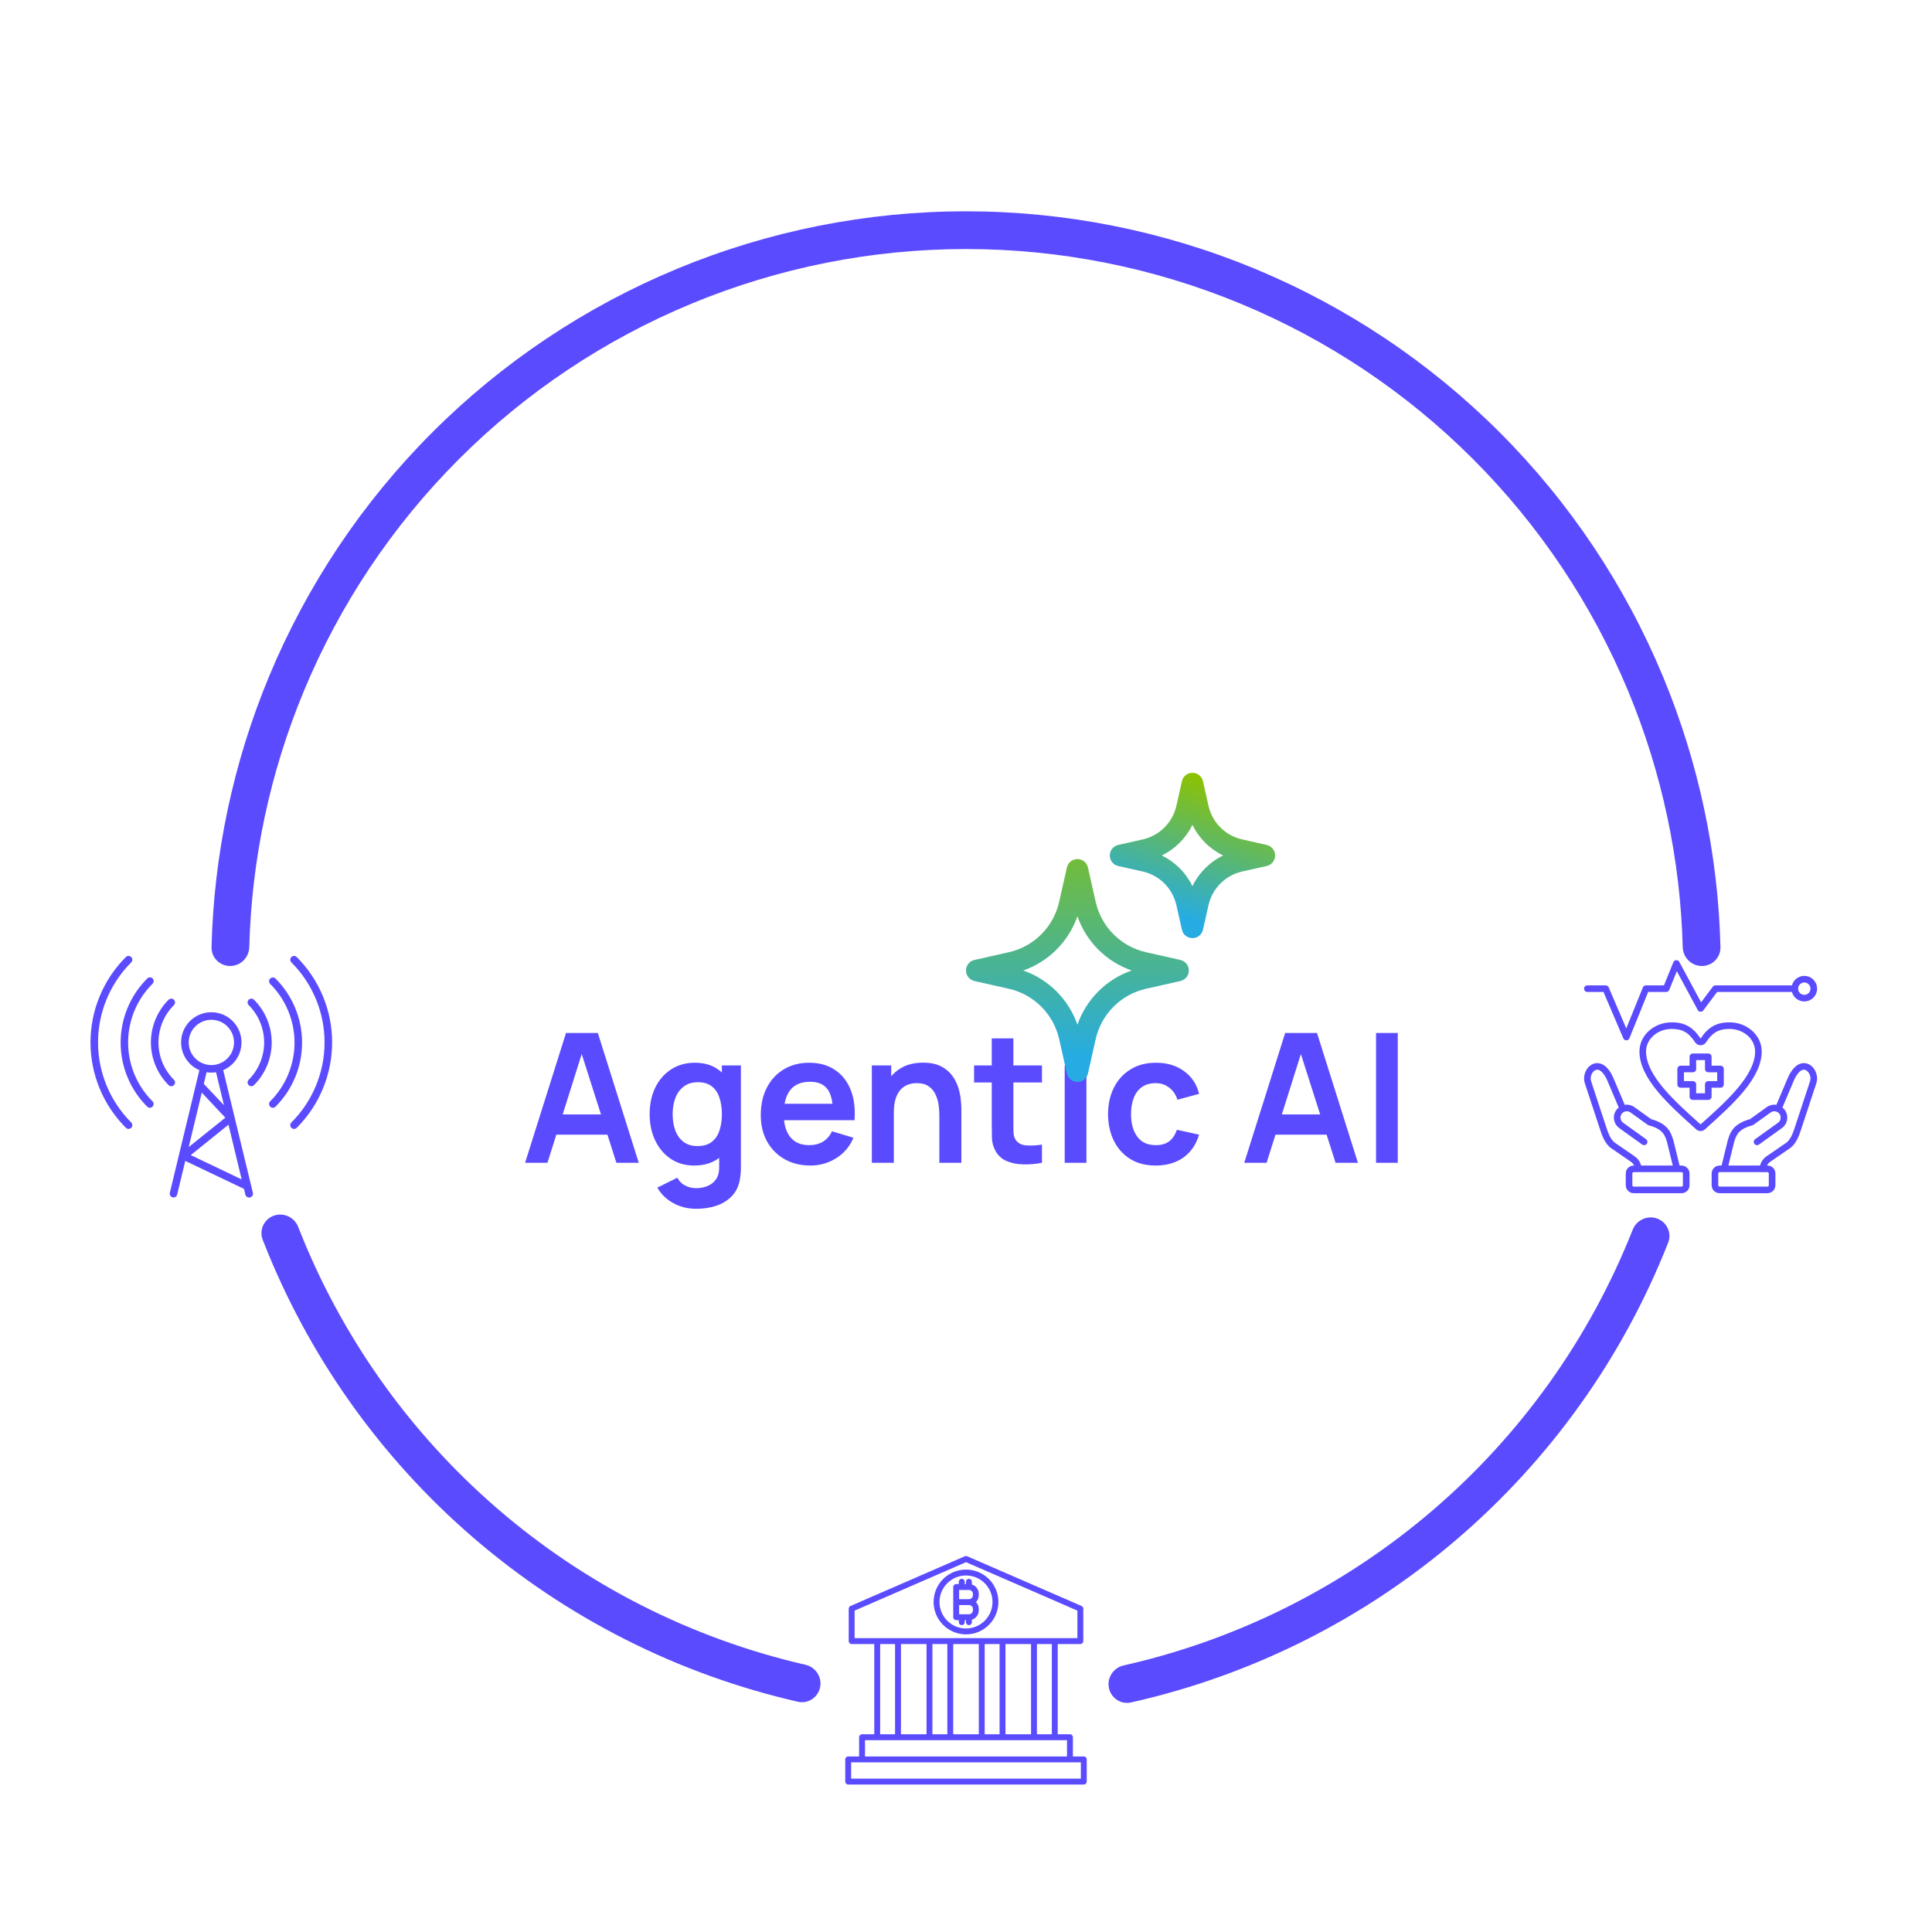 <svg width="150" height="150" viewBox="0 0 150 150" fill="none" xmlns="http://www.w3.org/2000/svg">
<path d="M132.13 75C132.939 75 133.597 74.344 133.576 73.535C133.397 66.34 131.892 59.234 129.134 52.577C126.19 45.468 121.874 39.008 116.433 33.567C110.992 28.126 104.532 23.81 97.423 20.865C90.314 17.921 82.695 16.405 75 16.405C67.305 16.405 59.686 17.921 52.577 20.865C45.468 23.81 39.008 28.126 33.567 33.567C28.126 39.008 23.81 45.468 20.865 52.577C18.108 59.234 16.603 66.34 16.424 73.535C16.403 74.344 17.061 75 17.87 75C18.679 75 19.333 74.344 19.354 73.535C19.533 66.724 20.962 60 23.572 53.698C26.37 46.944 30.47 40.808 35.639 35.639C40.808 30.47 46.944 26.37 53.698 23.572C60.451 20.775 67.69 19.335 75 19.335C82.31 19.335 89.548 20.775 96.302 23.572C103.056 26.37 109.192 30.47 114.361 35.639C119.53 40.808 123.63 46.944 126.428 53.698C129.038 60 130.466 66.724 130.646 73.535C130.667 74.344 131.321 75 132.13 75Z" fill="#5B4BFF"/>
<path d="M86.094 131.042C86.251 131.836 87.022 132.354 87.812 132.177C97.142 130.086 105.827 125.742 113.103 119.514C120.378 113.287 126.011 105.376 129.516 96.48C129.812 95.727 129.42 94.885 128.66 94.607C127.9 94.33 127.061 94.722 126.763 95.474C123.431 103.898 118.091 111.388 111.198 117.289C104.305 123.189 96.079 127.31 87.243 129.302C86.453 129.48 85.937 130.249 86.094 131.042Z" fill="#5B4BFF"/>
<path d="M21.259 94.384C20.498 94.659 20.102 95.499 20.395 96.253C23.863 105.164 29.463 113.098 36.712 119.356C43.962 125.613 52.629 129.994 61.951 132.123C62.739 132.303 63.513 131.789 63.673 130.996C63.834 130.203 63.32 129.432 62.532 129.251C53.703 127.222 45.495 123.067 38.627 117.138C31.758 111.209 26.449 103.696 23.152 95.258C22.858 94.505 22.02 94.11 21.259 94.384Z" fill="#5B4BFF"/>
<g clip-path="url(#clip0_133_735)">
<path d="M23.037 74.304C22.982 74.249 22.908 74.219 22.83 74.219C22.753 74.219 22.678 74.249 22.624 74.304C22.596 74.331 22.574 74.363 22.559 74.399C22.544 74.435 22.537 74.473 22.537 74.512C22.537 74.55 22.544 74.589 22.559 74.624C22.574 74.66 22.596 74.692 22.624 74.72C24.272 76.368 25.198 78.603 25.198 80.934C25.198 83.264 24.272 85.499 22.624 87.148C22.596 87.175 22.574 87.207 22.559 87.243C22.544 87.279 22.537 87.317 22.537 87.356C22.537 87.394 22.544 87.433 22.559 87.468C22.574 87.504 22.596 87.537 22.624 87.564C22.678 87.618 22.753 87.649 22.83 87.649C22.908 87.649 22.982 87.618 23.037 87.564C23.908 86.693 24.599 85.659 25.071 84.522C25.542 83.384 25.785 82.165 25.785 80.934C25.785 79.702 25.542 78.483 25.071 77.346C24.599 76.208 23.908 75.174 23.037 74.304Z" fill="#5B4BFF"/>
<path d="M10.187 74.72C10.214 74.692 10.236 74.66 10.251 74.624C10.266 74.589 10.274 74.55 10.274 74.512C10.274 74.473 10.266 74.435 10.251 74.399C10.236 74.363 10.214 74.331 10.187 74.304C10.132 74.249 10.058 74.219 9.98 74.219C9.903 74.219 9.829 74.249 9.774 74.304C8.902 75.174 8.211 76.208 7.74 77.346C7.268 78.483 7.026 79.702 7.026 80.934C7.026 82.165 7.268 83.384 7.74 84.522C8.211 85.659 8.902 86.693 9.774 87.564C9.829 87.618 9.903 87.649 9.98 87.649C10.058 87.649 10.132 87.618 10.187 87.564C10.214 87.537 10.236 87.504 10.251 87.468C10.266 87.433 10.274 87.394 10.274 87.356C10.274 87.317 10.266 87.279 10.251 87.243C10.236 87.207 10.214 87.175 10.187 87.148C8.538 85.499 7.612 83.264 7.612 80.934C7.612 78.603 8.538 76.368 10.187 74.72Z" fill="#5B4BFF"/>
<path d="M21.393 75.977C21.365 75.949 21.333 75.927 21.297 75.912C21.262 75.898 21.223 75.89 21.184 75.89C21.146 75.89 21.108 75.898 21.072 75.912C21.036 75.927 21.004 75.949 20.976 75.977C20.922 76.031 20.891 76.106 20.891 76.183C20.891 76.26 20.922 76.335 20.976 76.39C21.576 76.988 22.051 77.699 22.375 78.481C22.699 79.263 22.866 80.102 22.866 80.948C22.866 81.795 22.699 82.633 22.375 83.416C22.051 84.198 21.576 84.908 20.976 85.507C20.922 85.562 20.891 85.636 20.891 85.713C20.891 85.791 20.922 85.865 20.976 85.92C21.004 85.948 21.036 85.969 21.072 85.984C21.108 85.999 21.146 86.007 21.184 86.007C21.223 86.007 21.262 85.999 21.297 85.984C21.333 85.969 21.365 85.948 21.393 85.92C22.712 84.602 23.453 82.813 23.453 80.948C23.453 79.084 22.712 77.295 21.393 75.977Z" fill="#5B4BFF"/>
<path d="M11.846 76.375C11.9 76.32 11.931 76.246 11.931 76.168C11.931 76.091 11.9 76.017 11.846 75.962C11.818 75.935 11.784 75.914 11.748 75.9C11.711 75.886 11.672 75.88 11.633 75.881C11.594 75.882 11.556 75.892 11.52 75.908C11.485 75.924 11.453 75.948 11.427 75.977C10.107 77.295 9.366 79.084 9.366 80.948C9.366 82.813 10.107 84.602 11.427 85.92C11.454 85.948 11.486 85.969 11.522 85.984C11.558 85.999 11.596 86.007 11.635 86.007C11.674 86.007 11.712 85.999 11.748 85.984C11.783 85.969 11.816 85.948 11.843 85.92C11.898 85.865 11.928 85.791 11.928 85.714C11.928 85.636 11.898 85.562 11.843 85.507C11.242 84.908 10.765 84.196 10.44 83.413C10.114 82.629 9.947 81.789 9.947 80.94C9.948 80.092 10.115 79.252 10.441 78.469C10.767 77.685 11.244 76.974 11.846 76.375Z" fill="#5B4BFF"/>
<path d="M19.722 77.62C19.695 77.593 19.662 77.571 19.626 77.556C19.591 77.541 19.552 77.533 19.514 77.533C19.475 77.533 19.437 77.541 19.401 77.556C19.365 77.571 19.333 77.593 19.306 77.62C19.251 77.675 19.22 77.749 19.22 77.827C19.22 77.904 19.251 77.978 19.306 78.033C19.687 78.414 19.989 78.866 20.195 79.364C20.401 79.862 20.508 80.395 20.508 80.934C20.508 81.472 20.401 82.006 20.195 82.503C19.989 83.001 19.687 83.453 19.306 83.834C19.251 83.889 19.22 83.963 19.22 84.041C19.22 84.118 19.251 84.192 19.306 84.247C19.333 84.275 19.365 84.296 19.401 84.311C19.437 84.326 19.475 84.334 19.514 84.334C19.552 84.334 19.591 84.326 19.626 84.311C19.662 84.296 19.695 84.275 19.722 84.247C20.601 83.368 21.094 82.176 21.094 80.934C21.094 79.691 20.601 78.499 19.722 77.62Z" fill="#5B4BFF"/>
<path d="M13.505 84.247C13.559 84.192 13.59 84.118 13.59 84.041C13.59 83.963 13.559 83.889 13.505 83.834C13.124 83.453 12.822 83.001 12.615 82.503C12.409 82.006 12.303 81.472 12.303 80.934C12.303 80.395 12.409 79.862 12.615 79.364C12.822 78.866 13.124 78.414 13.505 78.033C13.559 77.978 13.59 77.904 13.59 77.827C13.59 77.749 13.559 77.675 13.505 77.62C13.478 77.593 13.445 77.571 13.409 77.556C13.374 77.541 13.335 77.533 13.297 77.533C13.258 77.533 13.22 77.541 13.184 77.556C13.148 77.571 13.116 77.593 13.089 77.62C12.21 78.499 11.716 79.691 11.716 80.934C11.716 82.176 12.21 83.368 13.089 84.247C13.116 84.275 13.148 84.296 13.184 84.311C13.22 84.326 13.258 84.334 13.297 84.334C13.335 84.334 13.374 84.326 13.409 84.311C13.445 84.296 13.478 84.275 13.505 84.247Z" fill="#5B4BFF"/>
<path d="M17.33 83.087C17.826 82.874 18.234 82.497 18.484 82.018C18.734 81.54 18.811 80.99 18.702 80.461C18.593 79.933 18.306 79.458 17.887 79.117C17.469 78.776 16.945 78.59 16.405 78.59C15.865 78.59 15.342 78.776 14.924 79.117C14.505 79.458 14.217 79.933 14.108 80.461C14 80.99 14.077 81.54 14.327 82.018C14.577 82.497 14.984 82.874 15.48 83.087L13.185 92.609C13.168 92.684 13.181 92.764 13.222 92.831C13.262 92.897 13.328 92.944 13.404 92.962C13.48 92.98 13.559 92.967 13.626 92.926C13.692 92.885 13.739 92.819 13.757 92.743L14.384 90.133L18.942 92.304L19.048 92.743C19.066 92.821 19.114 92.889 19.181 92.931C19.215 92.952 19.252 92.966 19.291 92.973C19.33 92.979 19.37 92.978 19.408 92.969C19.447 92.96 19.483 92.944 19.515 92.921C19.547 92.898 19.575 92.869 19.596 92.836C19.617 92.802 19.631 92.765 19.637 92.726C19.644 92.687 19.643 92.647 19.634 92.609L17.33 83.087ZM14.651 80.934C14.651 80.586 14.754 80.246 14.947 79.957C15.141 79.668 15.415 79.443 15.737 79.31C16.058 79.177 16.412 79.142 16.753 79.21C17.094 79.278 17.407 79.445 17.653 79.691C17.899 79.937 18.067 80.25 18.135 80.591C18.202 80.932 18.168 81.285 18.035 81.606C17.901 81.928 17.676 82.202 17.387 82.395C17.098 82.588 16.758 82.692 16.41 82.692C15.943 82.692 15.496 82.506 15.166 82.177C14.836 81.847 14.651 81.4 14.651 80.934ZM16.41 83.278C16.531 83.277 16.653 83.267 16.773 83.248L17.389 85.809L15.823 84.151L16.04 83.248C16.163 83.267 16.286 83.277 16.41 83.278ZM17.494 86.776L14.651 89.058L15.668 84.833L17.494 86.776ZM14.809 89.682L17.74 87.321L18.763 91.569L14.809 89.682Z" fill="#5B4BFF"/>
</g>
<g clip-path="url(#clip1_133_735)">
<path d="M123.243 77.016H124.494L126.033 80.613C126.074 80.708 126.166 80.769 126.269 80.769H126.271C126.375 80.768 126.468 80.705 126.507 80.609L127.963 77.016H129.363C129.467 77.016 129.561 76.953 129.6 76.856L130.188 75.406L131.813 78.417C131.854 78.494 131.932 78.544 132.019 78.551C132.106 78.557 132.191 78.519 132.243 78.449L133.316 77.016H139.126C139.24 77.44 139.626 77.752 140.085 77.752C140.633 77.752 141.078 77.307 141.078 76.76C141.078 76.212 140.632 75.767 140.085 75.767C139.626 75.767 139.24 76.08 139.126 76.503H133.188C133.107 76.503 133.031 76.541 132.983 76.606L132.073 77.82L130.381 74.683C130.334 74.596 130.24 74.543 130.141 74.549C130.042 74.554 129.955 74.616 129.918 74.708L129.19 76.503H127.79C127.686 76.503 127.592 76.567 127.553 76.663L126.263 79.846L124.899 76.659C124.859 76.565 124.766 76.503 124.663 76.503H123.243C123.101 76.503 122.987 76.618 122.987 76.76C122.987 76.901 123.101 77.016 123.243 77.016ZM140.085 76.28C140.35 76.28 140.565 76.495 140.565 76.76C140.565 77.024 140.35 77.24 140.085 77.24C139.821 77.24 139.605 77.024 139.605 76.76C139.605 76.495 139.821 76.28 140.085 76.28ZM130.556 90.493H130.402C130.274 89.982 130.141 89.446 130.016 88.916C129.779 87.912 129.537 87.271 128.191 86.889L126.89 85.954C126.666 85.794 126.398 85.739 126.146 85.779L125.279 83.734C124.692 82.348 123.93 82.51 123.71 82.593C123.169 82.796 122.851 83.513 123.044 84.097L124.148 87.45C124.16 87.485 124.172 87.522 124.184 87.558C124.364 88.112 124.589 88.801 125.105 89.156L126.612 90.192C126.731 90.274 126.816 90.372 126.872 90.493H126.839C126.673 90.493 126.518 90.556 126.402 90.673C126.286 90.789 126.222 90.944 126.222 91.11L126.223 92.023C126.223 92.363 126.5 92.639 126.84 92.639L130.557 92.639C130.722 92.639 130.877 92.575 130.993 92.459C131.109 92.343 131.173 92.188 131.173 92.022L131.172 91.109C131.172 90.769 130.895 90.493 130.556 90.493ZM126.902 89.769L125.396 88.734C125.022 88.477 124.828 87.88 124.671 87.4C124.659 87.362 124.647 87.325 124.635 87.29L123.531 83.936C123.416 83.587 123.632 83.169 123.89 83.073C124.189 82.96 124.531 83.282 124.807 83.933L125.677 85.986C125.607 86.042 125.544 86.108 125.489 86.184C125.334 86.401 125.272 86.666 125.315 86.931C125.359 87.196 125.502 87.428 125.719 87.584L127.497 88.861C127.612 88.944 127.773 88.918 127.855 88.803C127.938 88.688 127.912 88.528 127.797 88.445L126.018 87.168C125.912 87.092 125.842 86.978 125.821 86.848C125.8 86.718 125.83 86.589 125.906 86.483C126.064 86.263 126.371 86.213 126.59 86.371L127.929 87.332C127.953 87.35 127.981 87.363 128.01 87.371C129.152 87.684 129.304 88.132 129.517 89.033C129.632 89.523 129.755 90.018 129.873 90.493L127.415 90.492C127.334 90.191 127.162 89.948 126.902 89.769ZM130.631 92.097C130.617 92.11 130.593 92.127 130.556 92.127L126.84 92.126C126.782 92.126 126.736 92.08 126.736 92.023L126.735 91.109C126.735 91.073 126.751 91.049 126.765 91.035C126.778 91.021 126.802 91.005 126.839 91.005L130.556 91.005C130.613 91.005 130.659 91.052 130.66 91.109L130.66 92.023C130.66 92.059 130.644 92.083 130.631 92.097ZM140.354 82.593C140.135 82.51 139.372 82.348 138.785 83.734L137.918 85.779C137.655 85.737 137.391 85.799 137.175 85.954L135.874 86.889C134.527 87.271 134.285 87.912 134.049 88.916C133.924 89.444 133.791 89.981 133.663 90.493H133.509C133.169 90.493 132.893 90.769 132.892 91.109L132.891 92.022C132.891 92.188 132.955 92.343 133.071 92.459C133.187 92.575 133.343 92.639 133.508 92.639L137.225 92.639C137.565 92.639 137.841 92.363 137.841 92.023L137.842 91.109C137.843 90.944 137.779 90.789 137.662 90.673C137.546 90.556 137.391 90.492 137.226 90.492H137.193C137.249 90.372 137.333 90.274 137.453 90.192L138.959 89.156C139.476 88.801 139.7 88.112 139.881 87.558C139.893 87.521 139.905 87.485 139.916 87.45L141.021 84.097C141.213 83.513 140.896 82.796 140.354 82.593ZM137.226 91.005C137.262 91.005 137.286 91.021 137.3 91.035C137.313 91.049 137.33 91.073 137.33 91.109L137.329 92.023C137.329 92.08 137.282 92.127 137.225 92.127L133.508 92.127C133.472 92.127 133.448 92.11 133.434 92.097C133.42 92.083 133.404 92.059 133.404 92.023L133.405 91.109C133.405 91.052 133.452 91.005 133.509 91.005L137.226 91.005ZM140.534 83.936L139.429 87.29C139.417 87.325 139.405 87.362 139.393 87.399C139.237 87.88 139.042 88.477 138.669 88.734L137.162 89.769C136.902 89.948 136.73 90.191 136.649 90.493L134.191 90.493C134.31 90.017 134.433 89.522 134.548 89.033C134.76 88.132 134.913 87.684 136.054 87.371C136.083 87.363 136.111 87.35 136.136 87.332L137.474 86.371C137.58 86.295 137.71 86.265 137.839 86.286C137.969 86.307 138.083 86.377 138.159 86.483C138.235 86.589 138.265 86.719 138.243 86.848C138.222 86.978 138.152 87.092 138.046 87.168L136.268 88.445C136.153 88.528 136.127 88.688 136.209 88.803C136.292 88.918 136.452 88.944 136.567 88.862L138.346 87.584C138.563 87.428 138.706 87.196 138.749 86.931C138.793 86.666 138.731 86.401 138.575 86.184C138.521 86.109 138.458 86.042 138.388 85.986L139.257 83.933C139.533 83.282 139.876 82.961 140.174 83.073C140.432 83.17 140.649 83.587 140.534 83.936ZM135.378 84.727C136.32 83.587 136.778 82.575 136.778 81.633C136.778 80.388 135.656 79.374 134.277 79.374C133.268 79.374 132.617 79.74 132.032 80.636C131.448 79.74 130.797 79.374 129.788 79.374C128.409 79.374 127.287 80.388 127.287 81.633C127.287 82.575 127.744 83.587 128.686 84.727C129.478 85.685 130.517 86.633 131.695 87.685C131.791 87.771 131.912 87.814 132.032 87.814C132.153 87.814 132.274 87.771 132.37 87.685C133.547 86.633 134.586 85.685 135.378 84.727ZM132.032 87.299C130.047 85.526 127.799 83.518 127.799 81.633C127.799 80.67 128.691 79.887 129.788 79.887C130.624 79.887 131.117 80.168 131.607 80.923C131.701 81.067 131.86 81.153 132.032 81.153C132.205 81.153 132.363 81.067 132.457 80.923C132.948 80.168 133.441 79.887 134.277 79.887C135.373 79.887 136.265 80.67 136.265 81.633C136.265 83.518 134.017 85.526 132.032 87.299ZM133.579 82.739H132.887V82.048C132.887 81.906 132.772 81.791 132.631 81.791H131.434C131.292 81.791 131.177 81.906 131.177 82.048V82.739H130.486C130.344 82.739 130.23 82.854 130.23 82.996V84.192C130.23 84.334 130.344 84.449 130.486 84.449H131.177V85.14C131.177 85.282 131.292 85.397 131.434 85.397H132.631C132.772 85.397 132.887 85.282 132.887 85.14V84.449H133.579C133.72 84.449 133.835 84.334 133.835 84.192V82.996C133.835 82.854 133.72 82.739 133.579 82.739ZM133.322 83.936H132.631C132.489 83.936 132.374 84.051 132.374 84.192V84.884H131.69V84.192C131.69 84.051 131.575 83.936 131.434 83.936H130.742V83.252H131.434C131.575 83.252 131.69 83.137 131.69 82.996V82.304H132.374V82.996C132.374 83.137 132.489 83.252 132.631 83.252H133.322V83.936Z" fill="#5B4BFF"/>
</g>
<g clip-path="url(#clip2_133_735)">
<path d="M75 126.893C76.389 126.893 77.515 125.767 77.515 124.377C77.515 122.988 76.389 121.862 75 121.862C73.611 121.862 72.485 122.988 72.485 124.377C72.486 125.766 73.612 126.891 75 126.893ZM75 122.32C76.137 122.32 77.058 123.241 77.058 124.377C77.058 125.514 76.137 126.435 75 126.435C73.863 126.435 72.942 125.514 72.942 124.377C72.943 123.241 73.864 122.321 75 122.32Z" fill="#5B4BFF"/>
<path d="M84.147 136.371H83.299V134.878C83.299 134.752 83.197 134.649 83.07 134.649H82.121V127.642H83.878C84.004 127.642 84.106 127.539 84.106 127.413V124.898C84.106 124.807 84.052 124.724 83.969 124.688L75.091 120.828C75.033 120.802 74.967 120.802 74.909 120.828L66.031 124.688C65.948 124.724 65.894 124.807 65.894 124.898V127.413C65.894 127.539 65.996 127.642 66.123 127.642H67.879V134.649H66.93C66.803 134.649 66.701 134.752 66.701 134.878V136.371H65.853C65.727 136.371 65.625 136.474 65.625 136.6V138.321C65.625 138.448 65.727 138.55 65.853 138.55H84.147C84.273 138.55 84.375 138.448 84.375 138.321V136.6C84.375 136.474 84.273 136.371 84.147 136.371ZM81.664 134.649H80.507V127.642H81.664V134.649ZM78.064 134.649V127.642H80.05V134.649H78.064ZM76.45 134.649V127.642H77.607V134.649H76.45ZM74.007 134.649V127.642H75.993V134.649H74.007ZM72.393 134.649V127.642H73.55V134.649H72.393ZM69.95 134.649V127.642H71.936V134.649H69.95ZM66.351 125.048L75 121.287L83.649 125.048V127.184H66.351V125.048ZM68.336 127.642H69.493V134.649H68.336V127.642ZM67.158 135.107H82.842V136.371H67.158L67.158 135.107ZM83.918 138.093H66.082V136.828H83.918V138.093Z" fill="#5B4BFF"/>
<path d="M74.238 125.788H74.443V125.946C74.443 126.073 74.545 126.175 74.672 126.175C74.798 126.175 74.9 126.073 74.9 125.946V125.788H74.998V125.946C74.998 126.073 75.1 126.175 75.227 126.175C75.353 126.175 75.455 126.073 75.455 125.946V125.755C75.773 125.657 75.99 125.364 75.991 125.032V124.914C75.991 124.717 75.913 124.528 75.775 124.387C75.913 124.246 75.991 124.056 75.991 123.859V123.742C75.99 123.409 75.773 123.116 75.455 123.018V122.809C75.455 122.683 75.353 122.58 75.227 122.58C75.1 122.58 74.998 122.683 74.998 122.809V122.985H74.9V122.809C74.9 122.683 74.798 122.58 74.672 122.58C74.545 122.58 74.443 122.683 74.443 122.809V122.985H74.238C74.112 122.985 74.009 123.088 74.009 123.214V125.559C74.009 125.686 74.111 125.788 74.238 125.788ZM75.534 125.032C75.533 125.197 75.4 125.33 75.234 125.331H74.466V124.615H75.234C75.4 124.616 75.533 124.749 75.534 124.914V125.032ZM75.534 123.859C75.533 124.024 75.4 124.158 75.234 124.158H74.466V123.443H75.234C75.4 123.443 75.533 123.577 75.534 123.742V123.859Z" fill="#5B4BFF"/>
</g>
<path d="M40.767 90.281L43.945 80.201H46.416L49.594 90.281H47.858L44.974 81.237H45.352L42.503 90.281H40.767ZM42.538 88.097V86.522H47.83V88.097H42.538ZM54.037 93.852C53.617 93.852 53.214 93.786 52.826 93.656C52.444 93.525 52.098 93.336 51.79 93.088C51.482 92.846 51.23 92.552 51.034 92.207L52.588 91.436C52.733 91.712 52.936 91.915 53.197 92.046C53.463 92.181 53.745 92.249 54.044 92.249C54.394 92.249 54.707 92.186 54.982 92.059C55.258 91.938 55.47 91.756 55.619 91.513C55.773 91.275 55.846 90.977 55.836 90.618V88.469H56.046V82.722H57.523V90.645C57.523 90.837 57.514 91.019 57.495 91.192C57.481 91.369 57.456 91.541 57.418 91.71C57.306 92.2 57.092 92.601 56.774 92.913C56.457 93.231 56.062 93.466 55.591 93.621C55.124 93.775 54.606 93.852 54.037 93.852ZM53.89 90.492C53.195 90.492 52.588 90.317 52.07 89.966C51.552 89.617 51.151 89.141 50.866 88.538C50.581 87.936 50.439 87.257 50.439 86.501C50.439 85.736 50.581 85.055 50.866 84.457C51.156 83.856 51.564 83.382 52.091 83.037C52.618 82.686 53.239 82.511 53.953 82.511C54.672 82.511 55.274 82.686 55.759 83.037C56.249 83.382 56.62 83.856 56.872 84.457C57.124 85.059 57.25 85.741 57.25 86.501C57.25 87.253 57.124 87.932 56.872 88.538C56.62 89.141 56.245 89.617 55.745 89.966C55.246 90.317 54.627 90.492 53.89 90.492ZM54.149 88.98C54.602 88.98 54.966 88.877 55.241 88.671C55.521 88.462 55.724 88.17 55.85 87.796C55.981 87.423 56.046 86.992 56.046 86.501C56.046 86.007 55.981 85.575 55.85 85.207C55.724 84.833 55.526 84.544 55.255 84.338C54.984 84.129 54.635 84.023 54.205 84.023C53.752 84.023 53.379 84.135 53.085 84.359C52.791 84.579 52.574 84.877 52.434 85.255C52.294 85.629 52.224 86.044 52.224 86.501C52.224 86.963 52.292 87.383 52.427 87.761C52.567 88.135 52.779 88.431 53.064 88.65C53.349 88.87 53.711 88.98 54.149 88.98ZM62.923 90.492C62.158 90.492 61.486 90.326 60.907 89.995C60.328 89.663 59.876 89.204 59.549 88.615C59.227 88.028 59.066 87.351 59.066 86.585C59.066 85.76 59.225 85.043 59.542 84.436C59.859 83.825 60.3 83.352 60.865 83.016C61.43 82.68 62.083 82.511 62.825 82.511C63.609 82.511 64.274 82.696 64.82 83.064C65.371 83.428 65.779 83.944 66.045 84.612C66.311 85.279 66.411 86.065 66.346 86.971H64.673V86.355C64.668 85.533 64.524 84.933 64.239 84.555C63.954 84.177 63.506 83.989 62.895 83.989C62.204 83.989 61.691 84.203 61.355 84.632C61.019 85.057 60.851 85.68 60.851 86.501C60.851 87.267 61.019 87.859 61.355 88.279C61.691 88.7 62.181 88.909 62.825 88.909C63.24 88.909 63.597 88.819 63.896 88.636C64.199 88.45 64.433 88.181 64.596 87.832L66.262 88.335C65.973 89.017 65.525 89.546 64.918 89.924C64.316 90.302 63.651 90.492 62.923 90.492ZM60.319 86.971V85.697H65.52V86.971H60.319ZM72.932 90.281V86.641C72.932 86.403 72.916 86.14 72.883 85.85C72.85 85.561 72.773 85.284 72.652 85.017C72.535 84.747 72.358 84.525 72.12 84.353C71.887 84.18 71.569 84.094 71.168 84.094C70.953 84.094 70.741 84.129 70.531 84.198C70.321 84.269 70.13 84.39 69.957 84.562C69.789 84.731 69.654 84.964 69.551 85.263C69.448 85.556 69.397 85.934 69.397 86.397L68.396 85.969C68.396 85.326 68.52 84.742 68.767 84.219C69.019 83.697 69.388 83.281 69.873 82.974C70.358 82.661 70.956 82.504 71.665 82.504C72.225 82.504 72.687 82.598 73.051 82.784C73.415 82.971 73.704 83.209 73.919 83.499C74.134 83.788 74.292 84.096 74.395 84.422C74.498 84.749 74.563 85.059 74.591 85.353C74.624 85.643 74.64 85.879 74.64 86.061V90.281H72.932ZM67.689 90.281V82.722H69.194V85.067H69.397V90.281H67.689ZM80.898 90.281C80.398 90.375 79.908 90.415 79.428 90.4C78.952 90.391 78.525 90.305 78.147 90.141C77.769 89.974 77.482 89.71 77.286 89.35C77.113 89.024 77.022 88.69 77.013 88.35C77.003 88.009 76.999 87.624 76.999 87.195V80.621H78.679V87.097C78.679 87.4 78.681 87.666 78.686 87.894C78.695 88.123 78.744 88.31 78.833 88.454C79.001 88.734 79.269 88.891 79.638 88.924C80.006 88.956 80.426 88.938 80.898 88.868V90.281ZM75.627 84.044V82.722H80.898V84.044H75.627ZM82.663 81.573V80.026H84.35V81.573H82.663ZM82.663 90.281V82.722H84.35V90.281H82.663ZM89.73 90.492C88.951 90.492 88.286 90.319 87.735 89.974C87.184 89.624 86.762 89.147 86.468 88.546C86.179 87.944 86.032 87.262 86.027 86.501C86.032 85.727 86.183 85.041 86.482 84.444C86.785 83.841 87.215 83.37 87.77 83.029C88.325 82.684 88.986 82.511 89.751 82.511C90.61 82.511 91.335 82.728 91.928 83.162C92.525 83.592 92.915 84.18 93.097 84.927L91.417 85.382C91.286 84.975 91.069 84.66 90.766 84.436C90.463 84.208 90.117 84.094 89.73 84.094C89.291 84.094 88.93 84.198 88.645 84.409C88.36 84.614 88.15 84.898 88.015 85.263C87.88 85.626 87.812 86.04 87.812 86.501C87.812 87.22 87.973 87.801 88.295 88.245C88.617 88.688 89.095 88.909 89.73 88.909C90.178 88.909 90.53 88.807 90.787 88.602C91.048 88.396 91.244 88.1 91.375 87.713L93.097 88.097C92.864 88.868 92.455 89.46 91.872 89.876C91.289 90.286 90.575 90.492 89.73 90.492ZM96.603 90.281L99.781 80.201H102.252L105.43 90.281H103.694L100.81 81.237H101.188L98.338 90.281H96.603ZM98.374 88.097V86.522H103.666V88.097H98.374ZM106.835 90.281V80.201H108.522V90.281H106.835Z" fill="#5B4BFF"/>
<path fill-rule="evenodd" clip-rule="evenodd" d="M83.651 84C83.26 84 82.92 83.729 82.834 83.347L82.233 80.677C81.794 78.728 80.272 77.206 78.323 76.767L75.653 76.166C75.271 76.079 75 75.74 75 75.349C75 74.957 75.271 74.618 75.653 74.532L78.323 73.931C80.272 73.492 81.794 71.97 82.233 70.021L82.834 67.351C82.92 66.969 83.26 66.698 83.651 66.698C84.043 66.698 84.382 66.969 84.468 67.351L85.069 70.021C85.508 71.97 87.03 73.492 88.979 73.931L91.649 74.532C92.031 74.618 92.302 74.957 92.302 75.349C92.302 75.74 92.031 76.079 91.649 76.166L88.979 76.767C87.03 77.206 85.508 78.728 85.069 80.677L84.468 83.347C84.382 83.729 84.043 84 83.651 84ZM83.651 79.556C84.338 77.587 85.889 76.036 87.859 75.349C85.889 74.662 84.338 73.111 83.651 71.141C82.964 73.111 81.413 74.662 79.444 75.349C81.413 76.036 82.964 77.587 83.651 79.556Z" fill="url(#paint0_linear_133_735)"/>
<path fill-rule="evenodd" clip-rule="evenodd" d="M92.581 72.837C92.19 72.837 91.85 72.566 91.764 72.184L91.335 70.277C91.042 68.975 90.025 67.958 88.723 67.665L86.816 67.236C86.434 67.15 86.163 66.81 86.163 66.419C86.163 66.027 86.434 65.688 86.816 65.602L88.723 65.172C90.025 64.879 91.042 63.862 91.335 62.56L91.764 60.653C91.85 60.272 92.19 60 92.581 60C92.973 60 93.312 60.272 93.398 60.653L93.828 62.56C94.121 63.862 95.138 64.879 96.44 65.172L98.347 65.602C98.728 65.688 99 66.027 99 66.419C99 66.81 98.728 67.15 98.347 67.236L96.44 67.665C95.138 67.958 94.121 68.975 93.828 70.277L93.398 72.184C93.312 72.566 92.973 72.837 92.581 72.837ZM92.581 68.801C93.084 67.762 93.924 66.922 94.963 66.419C93.924 65.916 93.084 65.076 92.581 64.037C92.078 65.076 91.238 65.916 90.199 66.419C91.238 66.922 92.078 67.762 92.581 68.801Z" fill="url(#paint1_linear_133_735)"/>
<defs>
<linearGradient id="paint0_linear_133_735" x1="87" y1="82.667" x2="87" y2="61.333" gradientUnits="userSpaceOnUse">
<stop offset="0.03" stop-color="#26ACE2"/>
<stop offset="1" stop-color="#8DC200"/>
</linearGradient>
<linearGradient id="paint1_linear_133_735" x1="89.139" y1="70.678" x2="92.581" y2="60.026" gradientUnits="userSpaceOnUse">
<stop offset="0.03" stop-color="#26ACE2"/>
<stop offset="1" stop-color="#8DC200"/>
</linearGradient>
<clipPath id="clip0_133_735">
<rect width="18.75" height="18.75" fill="white" transform="translate(7.03 74.219)"/>
</clipPath>
<clipPath id="clip1_133_735">
<rect width="18.75" height="18.75" fill="white" transform="translate(122.657 74.219)"/>
</clipPath>
<clipPath id="clip2_133_735">
<rect width="18.75" height="18.75" fill="white" transform="translate(65.625 120.313)"/>
</clipPath>
</defs>
</svg>
